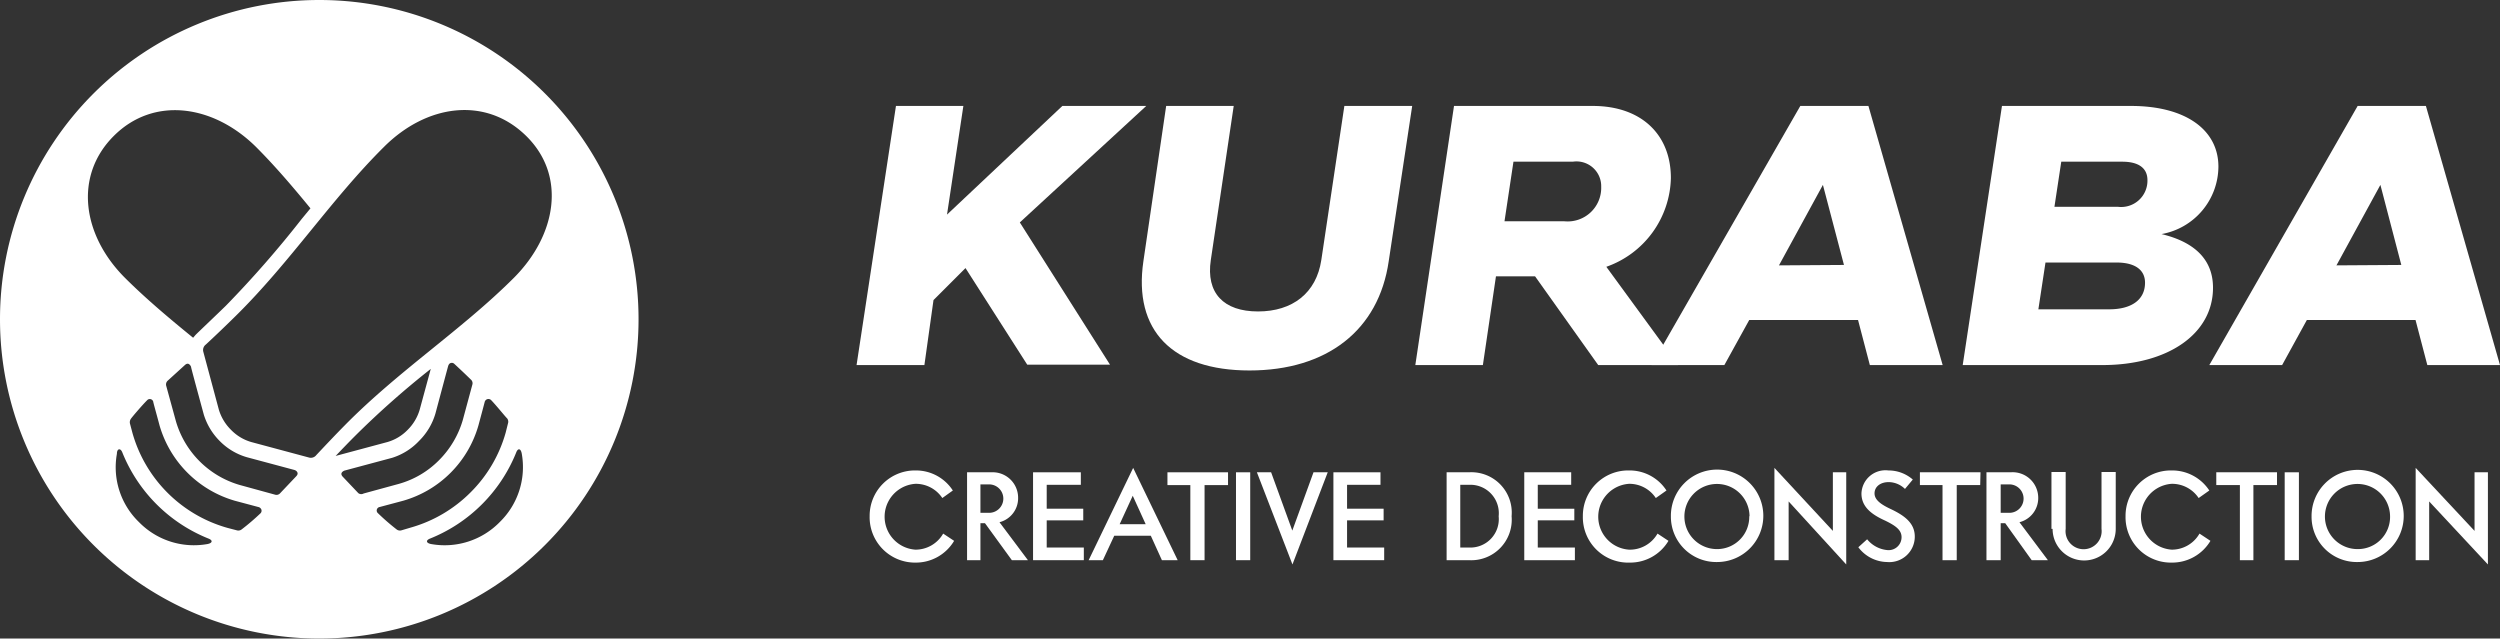 <svg xmlns="http://www.w3.org/2000/svg" viewBox="0 0 175.79 44.9"><rect x="0" y="0" width="175.79" height="44.9" fill="#333333" stroke="none"/><defs><style>.cls-1{fill:#fff;}</style></defs><g id="レイヤー_2" data-name="レイヤー 2"><g id="レイヤー_1-2" data-name="レイヤー 1"><path class="cls-1" d="M71.71,15.64l6.34,10H72.23l-4.34-6.79-2.25,2.25L65,25.67H60.23L63,7.45h4.74l-1.15,7.64L74.7,7.45h5.9Z"/><path class="cls-1" d="M80.4,18.36,82,7.45h4.75L85.14,18.28c-.35,2.33.9,3.62,3.32,3.62s4.1-1.29,4.45-3.62L94.53,7.45H99.3L97.65,18.36c-.7,4.87-4.35,7.69-9.79,7.69S79.68,23.23,80.4,18.36Z"/><path class="cls-1" d="M112.38,25.67l-4.44-6.24h-2.75l-.92,6.24H99.52l2.72-18.22H112c3.4,0,5.49,2,5.49,5.07a6.78,6.78,0,0,1-4.54,6.24L118,25.67Zm-6.59-10.11H110a2.36,2.36,0,0,0,2.59-2.42,1.74,1.74,0,0,0-2-1.77h-4.17Z"/><path class="cls-1" d="M126.59,7.45h4.79l5.22,18.22h-5.12l-.83-3.17H123l-1.75,3.17h-5.12Zm3.07,11.18L128.18,13l-3.09,5.66Z"/><path class="cls-1" d="M140.77,7.45h9.08c3.82,0,6.14,1.67,6.14,4.27a4.85,4.85,0,0,1-4,4.74c2.42.58,3.62,1.87,3.62,3.77,0,3.27-3.2,5.44-7.77,5.44h-9.83Zm7.54,14.3c1.57,0,2.52-.67,2.52-1.87,0-.9-.7-1.42-2-1.42h-5l-.5,3.29Zm.6-7.21A1.85,1.85,0,0,0,151,12.67c0-.85-.62-1.3-1.77-1.3h-4.29l-.48,3.17Z"/><path class="cls-1" d="M165.78,7.45h4.8l5.21,18.22h-5.11l-.83-3.17h-7.64l-1.74,3.17h-5.12Zm3.07,11.18L167.38,13l-3.09,5.66Z"/><path class="cls-1" d="M61.15,36.3a3.19,3.19,0,0,1,3.25-3.22A3.09,3.09,0,0,1,67,34.49l-.74.53a2.24,2.24,0,0,0-1.89-1,2.32,2.32,0,0,0,0,4.63,2.24,2.24,0,0,0,1.95-1.13l.77.51a3.13,3.13,0,0,1-2.72,1.53A3.19,3.19,0,0,1,61.15,36.3Z"/><path class="cls-1" d="M69.26,36.79h-.32v2.6H68V33.21h1.7A1.79,1.79,0,0,1,71.59,35a1.74,1.74,0,0,1-1.31,1.72l2,2.67H71.15Zm-.32-.73h.61a1,1,0,1,0,0-2h-.61Z"/><path class="cls-1" d="M76.21,38.5v.89H72.64V33.21H76v.88H73.6v1.68h2.57v.82H73.6V38.5Z"/><path class="cls-1" d="M80.92,37.67H78.35l-.8,1.72h-1l3.13-6.49,3.13,6.49H81.7Zm-.36-.81-.91-2-.92,2Z"/><path class="cls-1" d="M86.35,34.11H84.7v5.28h-1V34.11H82.09v-.9h4.26Z"/><path class="cls-1" d="M86.91,33.21h1v6.18h-1Z"/><path class="cls-1" d="M88.38,33.21h1l1.49,4.1,1.49-4.1h1l-2.48,6.48Z"/><path class="cls-1" d="M97.33,38.5v.89H93.76V33.21h3.31v.88H94.72v1.68h2.57v.82H94.72V38.5Z"/><path class="cls-1" d="M101.72,33.21h1.57a2.84,2.84,0,0,1,3,3.09,2.85,2.85,0,0,1-3,3.09h-1.57Zm1.57,5.29a2,2,0,0,0,2.09-2.2,2,2,0,0,0-2.09-2.21h-.61V38.5Z"/><path class="cls-1" d="M110.74,38.5v.89h-3.56V33.21h3.3v.88h-2.35v1.68h2.57v.82h-2.57V38.5Z"/><path class="cls-1" d="M111.3,36.3a3.19,3.19,0,0,1,3.25-3.22,3.09,3.09,0,0,1,2.63,1.41l-.75.53a2.23,2.23,0,0,0-1.88-1,2.32,2.32,0,0,0,0,4.63,2.24,2.24,0,0,0,2-1.13l.77.51a3.13,3.13,0,0,1-2.72,1.53A3.19,3.19,0,0,1,111.3,36.3Z"/><path class="cls-1" d="M117.49,36.3a3.25,3.25,0,1,1,3.25,3.22A3.19,3.19,0,0,1,117.49,36.3Zm5.53,0a2.29,2.29,0,1,0-2.28,2.31A2.26,2.26,0,0,0,123,36.3Z"/><path class="cls-1" d="M125.77,35.26v4.13h-1V32.9l4.11,4.43V33.21h.94v6.48Z"/><path class="cls-1" d="M130.67,38.48l.62-.56a2.07,2.07,0,0,0,1.42.76.91.91,0,0,0,1-.91c0-.52-.45-.82-1.17-1.17-1-.45-1.65-1-1.65-1.9a1.69,1.69,0,0,1,1.9-1.62,2.59,2.59,0,0,1,1.71.64l-.55.66a1.66,1.66,0,0,0-1.14-.48c-.61,0-1,.34-1,.79s.43.77,1.11,1.09c1,.47,1.72,1,1.72,1.95a1.79,1.79,0,0,1-1.94,1.79A2.58,2.58,0,0,1,130.67,38.48Z"/><path class="cls-1" d="M139.24,34.11h-1.65v5.28h-1V34.11H135v-.9h4.26Z"/><path class="cls-1" d="M141,36.79h-.32v2.6h-1V33.21h1.7A1.8,1.8,0,0,1,143.32,35,1.75,1.75,0,0,1,142,36.72l2,2.67h-1.14Zm-.32-.73h.61a1,1,0,1,0,0-2h-.61Z"/><path class="cls-1" d="M144.25,37.19v-4h1v4a1.27,1.27,0,1,0,2.52,0v-4h1v4a2.22,2.22,0,1,1-4.44,0Z"/><path class="cls-1" d="M149.46,36.3a3.19,3.19,0,0,1,3.25-3.22,3.12,3.12,0,0,1,2.64,1.41l-.75.53a2.24,2.24,0,0,0-1.89-1,2.32,2.32,0,0,0,0,4.63,2.24,2.24,0,0,0,1.95-1.13l.77.51a3.13,3.13,0,0,1-2.72,1.53A3.19,3.19,0,0,1,149.46,36.3Z"/><path class="cls-1" d="M160.11,34.11h-1.66v5.28h-.95V34.11h-1.66v-.9h4.27Z"/><path class="cls-1" d="M160.65,33.21h1v6.18h-1Z"/><path class="cls-1" d="M162.54,36.3a3.24,3.24,0,1,1,3.24,3.22A3.18,3.18,0,0,1,162.54,36.3Zm5.52,0a2.29,2.29,0,1,0-2.28,2.31A2.26,2.26,0,0,0,168.06,36.3Z"/><path class="cls-1" d="M170.81,35.26v4.13h-.95V32.9L174,37.33V33.21h.94v6.48Z"/><path class="cls-1" d="M22.45,0A22.45,22.45,0,1,0,44.9,22.45,22.45,22.45,0,0,0,22.45,0ZM8,9.56c2.81-2.81,7-2.2,10,.77,1.35,1.35,2.6,2.82,3.83,4.32l-.61.74a74.35,74.35,0,0,1-5.34,6.11c-.74.72-1.44,1.38-2.08,2-.08.08-.15.17-.22.25-1.66-1.35-3.28-2.71-4.78-4.2C5.79,16.55,5.18,12.38,8,9.56Zm6.56,28.7a5.4,5.4,0,0,1-4.79-1.55,5.36,5.36,0,0,1-1.55-4.8c0-.37.25-.43.38-.1a10.91,10.91,0,0,0,6.06,6.06C15,38,14.93,38.2,14.56,38.26Zm3.76-2.17A15.92,15.92,0,0,1,17,37.22a.38.38,0,0,1-.35.07L16,37.12a9.66,9.66,0,0,1-6.69-6.69l-.17-.64a.42.42,0,0,1,.07-.35c.08-.12.76-.92,1.13-1.29a.25.25,0,0,1,.44.12c0,.05.27,1,.44,1.65a7.76,7.76,0,0,0,5.29,5.29l1.65.44a.27.27,0,0,1,.14.07A.25.25,0,0,1,18.32,36.09Zm2.48-2.57-1.1,1.16a.34.34,0,0,1-.37.1l-2.48-.68a6.58,6.58,0,0,1-4.48-4.48l-.68-2.48a.36.36,0,0,1,.1-.37L13,25.67c.11-.1.24-.15.36,0a.3.3,0,0,1,.08.16c0,.06.89,3.32.89,3.32A4.49,4.49,0,0,0,15.44,31a4.38,4.38,0,0,0,1.92,1.15l3.32.89a.4.4,0,0,1,.16.08C21,33.28,20.91,33.41,20.8,33.52Zm4.4,1.16-1.1-1.16c-.1-.11-.15-.24,0-.36a.4.4,0,0,1,.16-.08l3.32-.89A4.41,4.41,0,0,0,29.47,31a4.46,4.46,0,0,0,1.15-1.93s.87-3.26.89-3.32a.4.4,0,0,1,.08-.16.25.25,0,0,1,.36,0c.38.35.77.72,1.16,1.1a.34.34,0,0,1,.1.37l-.67,2.48a6.62,6.62,0,0,1-1.67,2.82,6.41,6.41,0,0,1-2.81,1.66l-2.49.68A.34.34,0,0,1,25.2,34.68Zm-1.6-2.62c.43-.45.89-.93,1.38-1.42a61.76,61.76,0,0,1,5.31-4.7l-.78,2.87a3.31,3.31,0,0,1-.85,1.42,3.22,3.22,0,0,1-1.41.85Zm4.63,5.23a.38.38,0,0,1-.35-.07,15.69,15.69,0,0,1-1.3-1.13.25.25,0,0,1,.12-.44l1.65-.44a7.71,7.71,0,0,0,5.29-5.29c.17-.63.43-1.6.44-1.65a.29.29,0,0,1,.08-.14.27.27,0,0,1,.37,0c.36.37,1,1.17,1.13,1.29a.38.38,0,0,1,.06.35l-.16.64a9.56,9.56,0,0,1-2.48,4.22,9.65,9.65,0,0,1-4.21,2.47Zm6.91-.58a5.41,5.41,0,0,1-4.8,1.55c-.37-.06-.43-.26-.1-.39a10.91,10.91,0,0,0,6.06-6.06c.13-.33.33-.27.39.1A5.39,5.39,0,0,1,35.14,36.71Zm1-17.18c-3.65,3.65-8.11,6.53-11.9,10.38-.71.72-1.35,1.4-2,2.09a.48.48,0,0,1-.52.17l-4.06-1.09a3.22,3.22,0,0,1-1.41-.85,3.34,3.34,0,0,1-.86-1.42L14.3,24.75a.48.48,0,0,1,.17-.52c.69-.64,1.37-1.29,2.09-2C20.41,18.44,23.3,14,27,10.33c3-3,7.14-3.58,10-.77S39.11,16.55,36.14,19.53Z"/></g></g></svg>